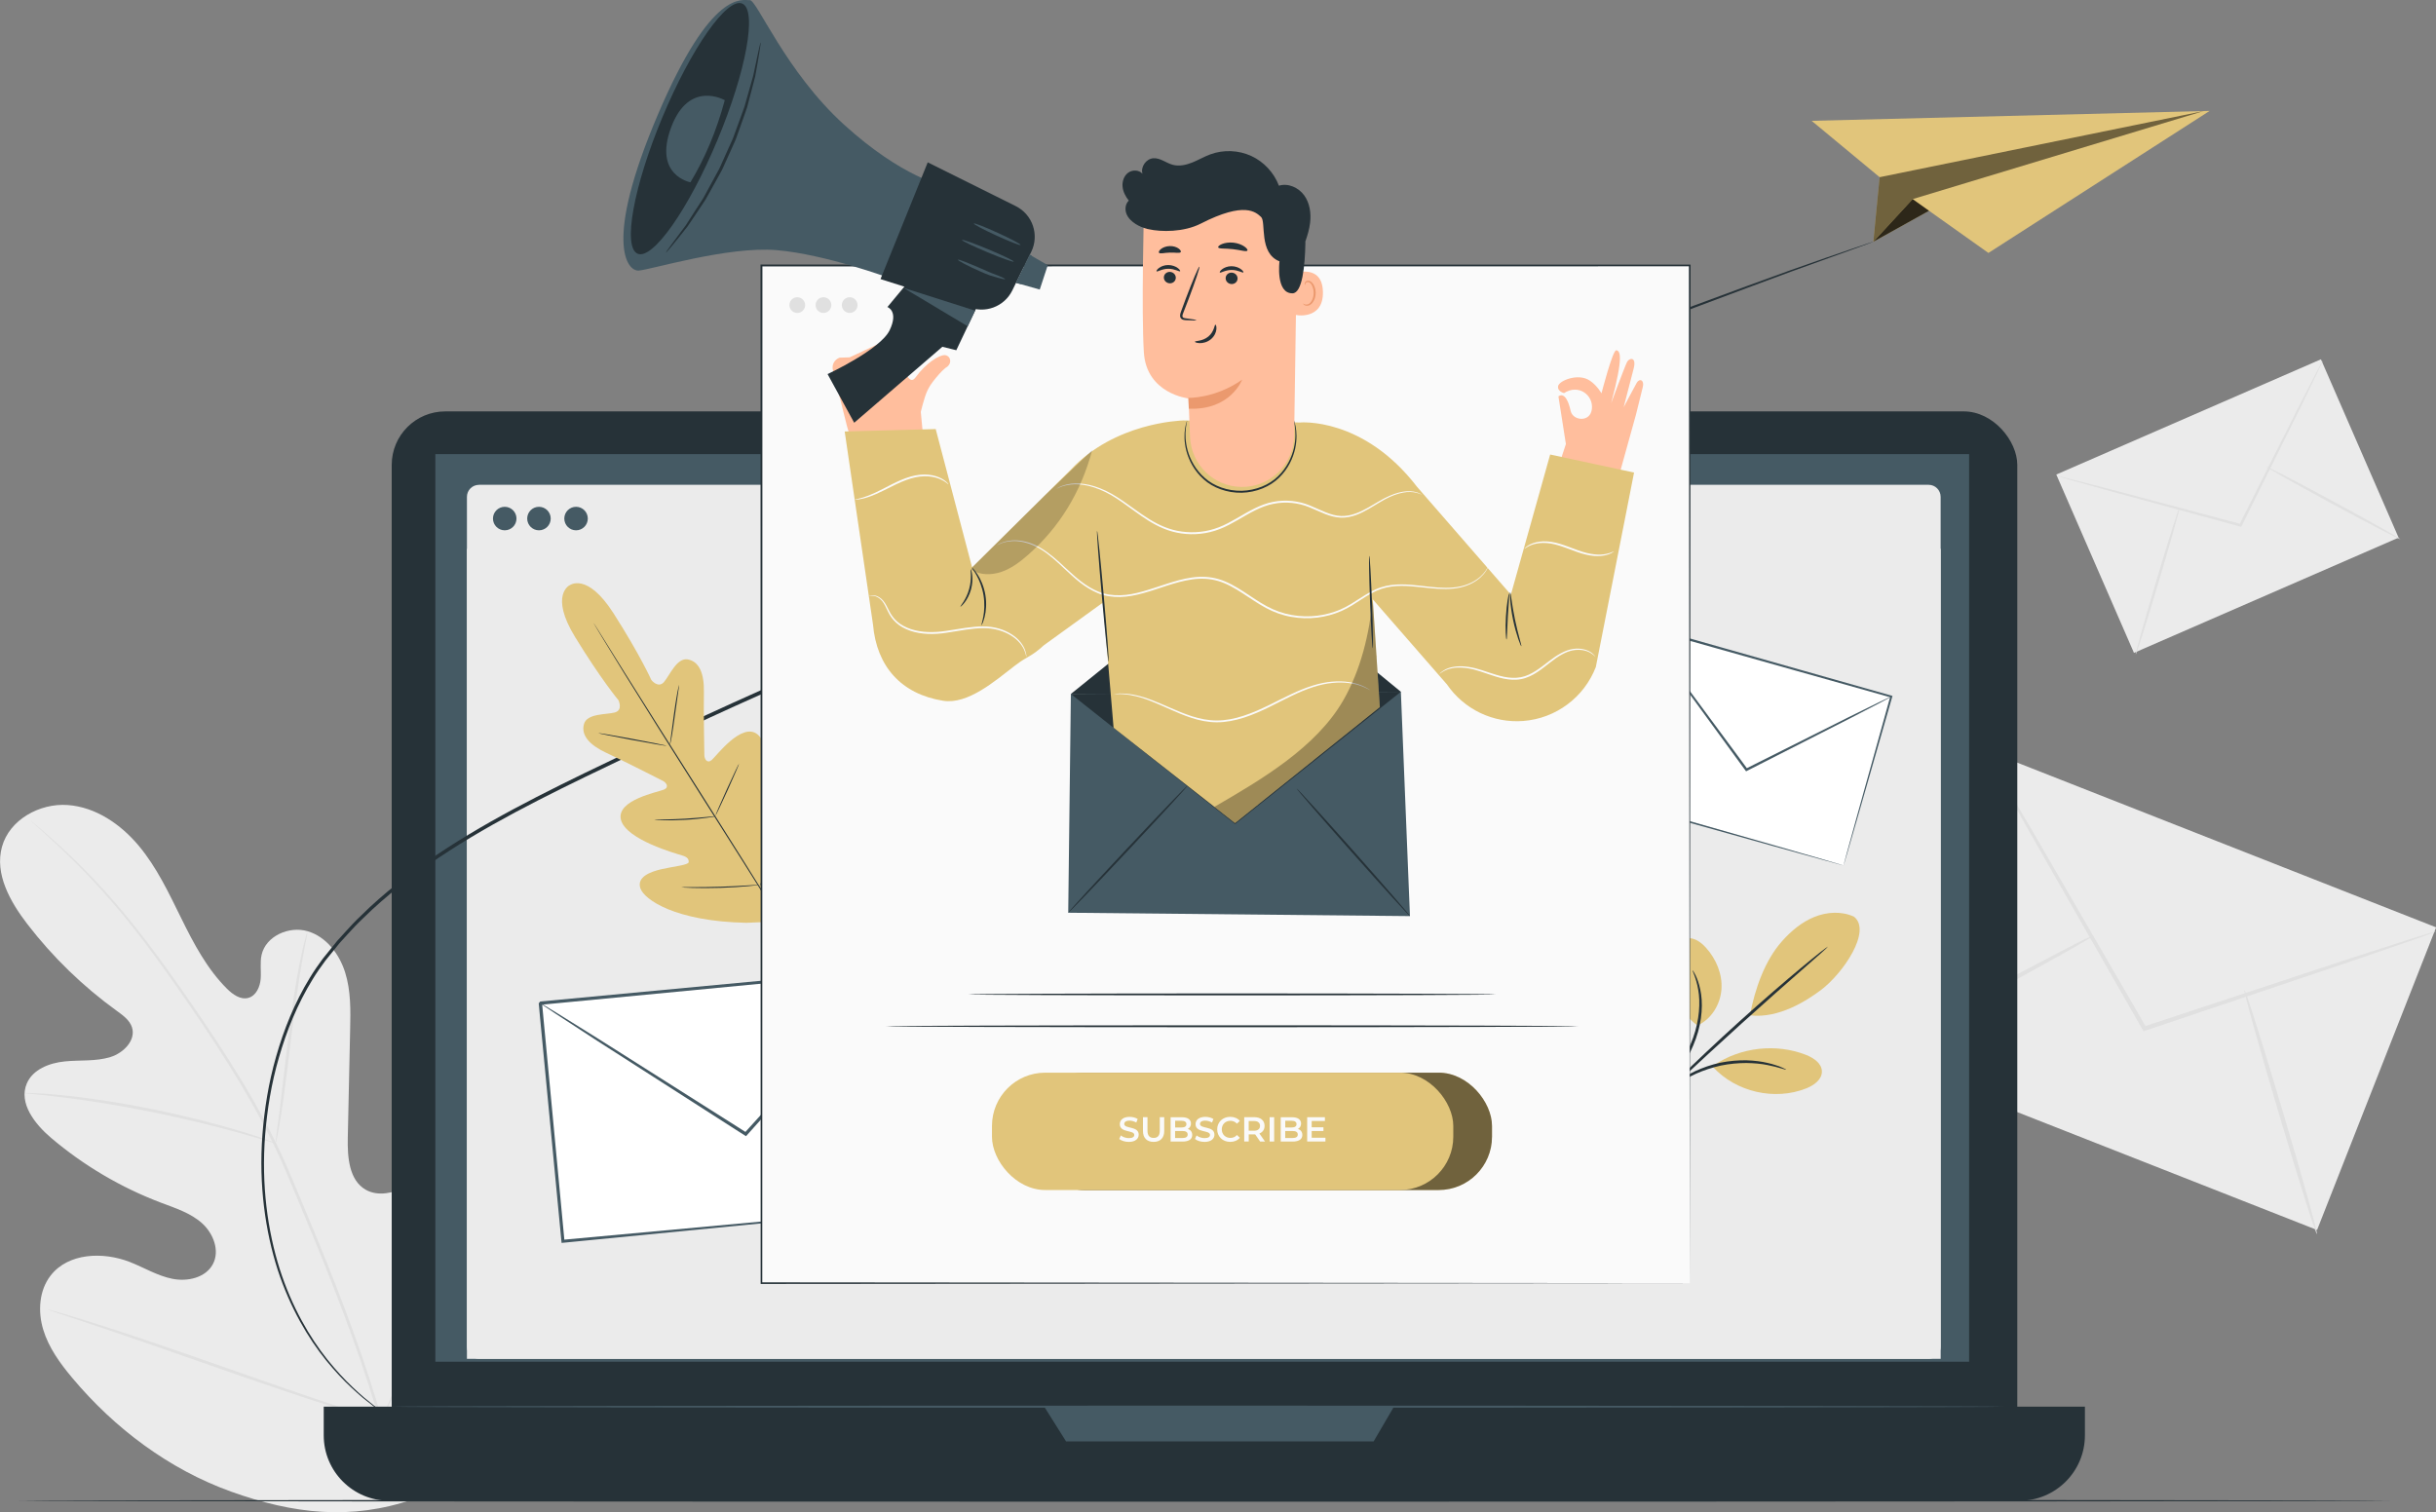 <?xml version="1.0" encoding="UTF-8"?><svg xmlns="http://www.w3.org/2000/svg" viewBox="0 0 663.24 411.79"><rect x="0" y="0" width="663.24" height="411.79" fill="#808080" stroke="none"/><defs><style>.i{fill:none;}.j{fill:#ebebeb;}.k{fill:#eb996e;}.l{fill:#fff;}.m{fill:#fafafa;}.n{fill:#ffbe9d;}.o{fill:#e0e0e0;}.p{fill:#e1c57b;}.q{fill:#455a64;}.r{fill:#263238;}.s{opacity:.2;}.t{opacity:.3;}.u{opacity:.5;}.v{opacity:.8;}</style></defs><g id="a"><g><path class="j" d="M112.55,408.22c27.85-18.59,34.65-53.76,34.05-85.47-.1-5.3,.57-10.87-1.9-15.54-2.48-4.68-8.38-7.94-13.21-5.78-4.01,1.79-5.82,6.33-8.1,10.08-3.04,4.98-7.52,9.08-12.76,11.67-3.44,1.7-7.68,2.7-11.02,.82-4.59-2.59-5.03-8.9-4.92-14.16,.21-9.81,.43-19.61,.64-29.42,.12-5.26,.22-10.63-1.37-15.65-1.58-5.02-5.17-9.71-10.22-11.19-5.05-1.48-11.37,1.32-12.52,6.45-.48,2.14-.07,4.37-.25,6.55-.18,2.18-1.25,4.58-3.36,5.16-2.14,.58-4.25-.94-5.82-2.5-5.42-5.4-9.05-12.3-12.43-19.16-3.39-6.86-6.66-13.88-11.57-19.75-4.9-5.87-11.74-10.57-19.37-11.11-7.63-.54-15.84,3.99-17.88,11.36-2.05,7.39,2.22,14.98,6.9,21.06,6.94,9.02,15.19,17.02,24.42,23.68,1.66,1.2,3.46,2.5,4.08,4.46,1.1,3.52-2.32,6.96-5.85,8.06-4,1.25-8.3,.77-12.47,1.2-4.17,.42-8.7,2.16-10.33,6.02-2.27,5.35,2.2,11.05,6.63,14.81,8.87,7.53,19.03,13.52,29.91,17.64,3.9,1.48,8.01,2.78,11.13,5.55,3.12,2.77,4.96,7.53,2.99,11.2-1.97,3.68-6.89,4.8-10.99,3.98-4.1-.81-7.74-3.07-11.63-4.59-7.29-2.84-16.76-2.48-21.55,3.7-3.15,4.06-3.51,9.78-2.02,14.7,1.48,4.92,4.58,9.19,7.88,13.13,11.53,13.78,26.4,24.95,43.31,31.02,16.91,6.07,32.63,7.88,49.62,2.04"/><path class="o" d="M104.48,388.25c-4.48-16.06-10.87-33.27-18.18-51.04-1.84-4.44-3.67-8.82-5.46-13.14-1.8-4.31-3.59-8.58-5.6-12.65-3.98-8.16-8.44-15.71-12.9-22.74-4.46-7.04-8.95-13.56-13.19-19.63-4.26-6.06-8.33-11.64-12.26-16.56-7.84-9.88-15.1-17.1-20.29-21.86-2.59-2.39-4.66-4.18-6.08-5.37-.69-.58-1.23-1.02-1.62-1.35-.37-.3-.57-.44-.57-.44,0,0,.17,.18,.52,.5,.38,.34,.9,.81,1.57,1.41,1.38,1.24,3.42,3.06,5.97,5.48,5.12,4.82,12.29,12.08,20.06,21.98,3.9,4.94,7.94,10.52,12.17,16.59,4.22,6.08,8.68,12.61,13.11,19.64,4.43,7.03,8.86,14.56,12.82,22.69,1.99,4.06,3.76,8.3,5.57,12.62,1.79,4.32,3.61,8.7,5.46,13.13,7.3,17.76,13.7,34.93,18.21,50.94"/><path class="o" d="M75.05,311.34c.05,0,.24-.79,.52-2.24,.29-1.45,.65-3.56,1.06-6.18,.82-5.23,1.71-12.49,2.68-20.5,.97-8.01,1.98-15.24,2.91-20.44,.46-2.6,.85-4.7,1.15-6.15,.29-1.45,.42-2.26,.37-2.27-.05-.01-.29,.77-.67,2.2-.39,1.43-.87,3.52-1.4,6.12-1.08,5.19-2.19,12.43-3.15,20.45-.95,7.94-1.8,15.12-2.44,20.52-.33,2.51-.6,4.6-.81,6.21-.19,1.47-.27,2.28-.21,2.29Z"/><path class="o" d="M6.69,297.67s.24,.07,.7,.12c.56,.06,1.22,.12,2.03,.2,1.76,.17,4.3,.41,7.44,.81,6.27,.74,14.9,2.09,24.35,3.99,9.45,1.92,17.92,4.03,24,5.74,3.05,.83,5.49,1.58,7.19,2.08,.77,.23,1.42,.42,1.95,.57,.45,.12,.69,.17,.7,.15,0-.03-.21-.13-.65-.3-.52-.2-1.15-.43-1.91-.71-1.67-.6-4.09-1.42-7.13-2.33-6.06-1.85-14.53-4.05-24-5.98-9.47-1.91-18.14-3.17-24.44-3.77-3.15-.33-5.71-.48-7.48-.56-.81-.02-1.48-.04-2.04-.06-.47,0-.71,0-.71,.04Z"/><path class="o" d="M103.74,386.97s.18-.27,.46-.83c.31-.63,.71-1.44,1.2-2.44,1.03-2.12,2.45-5.22,4.15-9.08,3.41-7.71,7.8-18.5,12.49-30.46,4.69-11.97,8.99-22.78,12.27-30.53,1.62-3.8,2.95-6.91,3.92-9.17,.43-1.02,.78-1.85,1.06-2.5,.23-.57,.35-.88,.32-.89-.02-.01-.18,.27-.47,.83-.31,.63-.71,1.44-1.2,2.44-1.03,2.12-2.45,5.22-4.15,9.08-3.41,7.71-7.8,18.5-12.49,30.47-4.69,11.97-8.99,22.77-12.26,30.53-1.62,3.8-2.95,6.91-3.92,9.17-.43,1.02-.78,1.85-1.06,2.5-.23,.57-.35,.88-.32,.89Z"/><path class="o" d="M13.09,356.63s.3,.15,.9,.36c.68,.23,1.56,.53,2.64,.9,2.39,.8,5.69,1.9,9.72,3.24,8.2,2.74,19.48,6.67,31.93,11.04,12.46,4.37,23.77,8.22,32.03,10.83,4.13,1.31,7.47,2.33,9.8,3,1.1,.31,1.99,.56,2.68,.76,.62,.16,.94,.24,.95,.21,0-.03-.3-.15-.9-.36-.68-.23-1.55-.53-2.64-.9-2.39-.8-5.68-1.89-9.72-3.24-8.2-2.74-19.48-6.67-31.94-11.05-12.45-4.37-23.77-8.22-32.02-10.83-4.13-1.31-7.47-2.33-9.8-3-1.1-.31-1.99-.56-2.68-.76-.62-.16-.94-.24-.95-.21Z"/></g><g><rect class="j" x="541.62" y="203.97" width="88.56" height="131.38" transform="translate(120.54 716.24) rotate(-68.53)"/><path class="o" d="M663.24,253.64s-.53,.26-1.57,.65c-1.15,.41-2.68,.96-4.58,1.64-4.12,1.42-9.86,3.41-16.92,5.84-14.44,4.87-34.2,11.52-56.1,18.9l-.46,.16-.24-.42c-.19-.32-.39-.67-.59-1.02-11.6-20.29-22.1-38.65-29.78-52.08-3.71-6.61-6.74-11.99-8.91-15.85-.98-1.8-1.77-3.25-2.37-4.34-.53-1-.79-1.53-.76-1.55s.37,.47,.96,1.43c.65,1.06,1.5,2.47,2.56,4.23,2.25,3.81,5.39,9.13,9.24,15.66,7.76,13.38,18.36,31.68,30.08,51.91,.2,.35,.4,.7,.59,1.02l-.71-.27c21.94-7.24,41.74-13.79,56.21-18.56,7.11-2.29,12.89-4.15,17.04-5.49,1.93-.6,3.48-1.07,4.65-1.43,1.07-.32,1.63-.46,1.65-.42Z"/><path class="o" d="M508.56,287.98c-.16-.29,13.48-7.97,30.45-17.16,16.98-9.19,30.87-16.4,31.03-16.11,.16,.29-13.48,7.97-30.46,17.16-16.97,9.18-30.87,16.4-31.02,16.11Z"/><path class="o" d="M611.09,269.66c.32-.09,4.99,14.69,10.44,33.02,5.45,18.34,9.62,33.27,9.3,33.37-.32,.09-4.99-14.69-10.44-33.03-5.45-18.33-9.61-33.27-9.3-33.36Z"/></g><g><rect class="j" x="567.16" y="111.28" width="78.59" height="52.97" transform="translate(-4.57 253.62) rotate(-23.53)"/><path class="o" d="M632.39,98.28s-.11,.33-.39,.94c-.31,.66-.73,1.54-1.24,2.63-1.14,2.34-2.73,5.61-4.68,9.63-4.05,8.17-9.59,19.34-15.73,31.72l-.13,.26-.28-.08c-.22-.06-.45-.12-.68-.18-13.49-3.67-25.7-7-34.63-9.43-4.37-1.22-7.92-2.22-10.47-2.94-1.18-.35-2.12-.62-2.84-.83-.65-.2-.98-.31-.98-.34,0-.02,.36,.05,1.01,.2,.72,.18,1.68,.41,2.87,.7,2.56,.66,6.14,1.58,10.53,2.72,8.94,2.38,21.17,5.63,34.68,9.23,.23,.06,.47,.13,.68,.18l-.41,.18c6.21-12.34,11.82-23.49,15.92-31.63,2.04-3.97,3.7-7.21,4.89-9.53,.56-1.07,1.02-1.92,1.36-2.57,.32-.58,.49-.89,.52-.87Z"/><path class="o" d="M581.48,178.23c-.19-.06,2.33-9.07,5.63-20.14,3.3-11.07,6.12-19.99,6.31-19.94,.19,.06-2.33,9.07-5.63,20.14-3.3,11.06-6.12,19.99-6.31,19.93Z"/><path class="o" d="M617.11,127.11c.09-.17,8.33,4.1,18.38,9.55,10.06,5.45,18.14,10.01,18.05,10.18-.09,.17-8.32-4.1-18.39-9.55-10.06-5.45-18.14-10.01-18.05-10.18Z"/></g></g><g id="b"><path class="r" d="M650.78,408.67c0,.14-144.57,.26-322.87,.26s-322.9-.12-322.9-.26,144.54-.26,322.9-.26,322.87,.12,322.87,.26Z"/></g><g id="c"><g><g><rect class="r" x="106.65" y="112.03" width="442.59" height="292.68" rx="14.57" ry="14.57"/><path class="r" d="M88.14,383.06h479.51v7.81c0,9.82-7.97,17.8-17.8,17.8H105.94c-9.82,0-17.8-7.97-17.8-17.8v-7.81h0Z"/><rect class="q" x="118.53" y="123.66" width="417.59" height="247.16"/><polygon class="q" points="284.31 383.06 290.26 392.52 373.99 392.52 379.52 383.06 284.31 383.06"/></g><g><path class="j" d="M130.4,132.02h394.7c1.81,0,3.27,1.47,3.27,3.27v231.46c0,1.81-1.47,3.27-3.27,3.27H130.4c-1.81,0-3.27-1.47-3.27-3.27V135.3c0-1.81,1.47-3.27,3.27-3.27Z"/><rect class="j" x="127.13" y="149.46" width="401.25" height="220.57"/><path class="q" d="M160.04,141.21c0,1.77-1.43,3.2-3.2,3.2s-3.2-1.43-3.2-3.2,1.43-3.2,3.2-3.2,3.2,1.43,3.2,3.2Z"/><path class="q" d="M140.62,141.21c0,1.77-1.43,3.2-3.2,3.2s-3.2-1.43-3.2-3.2,1.44-3.2,3.2-3.2,3.2,1.43,3.2,3.2Z"/><path class="q" d="M149.94,141.21c0,1.77-1.43,3.2-3.2,3.2s-3.2-1.43-3.2-3.2,1.43-3.2,3.2-3.2,3.2,1.43,3.2,3.2Z"/></g><path class="q" d="M545.43,383.06c0,.16-98.23,.29-219.38,.29s-219.4-.13-219.4-.29,98.21-.29,219.4-.29,219.38,.13,219.38,.29Z"/></g></g><g id="d"><g><path class="r" d="M106.56,386.28s-.12-.06-.34-.2c-.23-.15-.55-.37-.98-.65-.43-.29-.97-.66-1.6-1.09-.63-.44-1.39-.92-2.17-1.57-.8-.63-1.69-1.33-2.67-2.11-.97-.79-1.95-1.74-3.06-2.73-2.18-2.01-4.53-4.51-6.97-7.5-4.83-5.99-9.76-14.22-13.17-24.66-3.34-10.42-5.19-23-4.15-36.77,.53-6.87,1.64-14.05,3.73-21.29,2.06-7.24,4.98-14.6,9.24-21.54,1.05-1.74,2.23-3.42,3.46-5.09,1.3-1.61,2.6-3.23,3.92-4.86,1.39-1.57,2.84-3.1,4.28-4.68,1.47-1.54,3.06-2.98,4.6-4.5,6.34-5.87,13.48-11.23,21.13-16.17,15.32-9.91,32.63-18.11,50.45-26.65,17.77-8.7,36.49-17.05,55.69-25.49,76.89-33.68,147.27-62.36,198.53-82.28,25.62-10,46.52-17.63,60.99-22.86,7.24-2.58,12.9-4.5,16.72-5.82,1.91-.65,3.37-1.15,4.36-1.48,.49-.16,.86-.28,1.12-.37,.25-.08,.38-.11,.38-.11s-.12,.06-.36,.16c-.25,.1-.62,.23-1.1,.42-.98,.36-2.43,.89-4.33,1.58-3.81,1.38-9.43,3.4-16.65,6.01-14.42,5.34-35.28,13.07-60.86,23.16-51.18,20.09-121.5,48.88-198.38,82.55-19.2,8.44-37.9,16.77-55.67,25.46-17.83,8.53-35.12,16.69-50.37,26.53-7.62,4.91-14.72,10.22-21.03,16.04-1.53,1.5-3.12,2.93-4.58,4.45-1.43,1.56-2.87,3.08-4.25,4.63-1.31,1.62-2.61,3.22-3.89,4.81-1.21,1.64-2.38,3.29-3.42,5.01-4.22,6.84-7.13,14.13-9.2,21.3-2.1,7.18-3.22,14.31-3.77,21.13-1.08,13.67,.7,26.17,3.97,36.54,3.33,10.38,8.18,18.59,12.93,24.58,2.4,2.99,4.72,5.5,6.86,7.52,1.09,.99,2.06,1.96,3.02,2.75,.97,.79,1.84,1.5,2.63,2.14,.77,.66,1.51,1.16,2.13,1.6,.62,.45,1.15,.82,1.57,1.13,.41,.3,.73,.53,.95,.69,.21,.16,.31,.24,.31,.25Z"/><g><g><polygon class="p" points="493.25 32.9 511.76 48.25 510.05 65.84 525.22 57.4 541.38 68.88 601.61 30.2 493.25 32.9"/><g class="u"><polygon points="511.76 48.25 599.98 30.24 520.75 54.22 510.05 65.84 510.05 65.84 511.76 48.25"/></g></g><g class="v"><polygon points="520.75 54.22 525.22 57.4 510.05 65.84 520.75 54.22"/></g></g></g></g><g id="e"><g><g><rect class="l" x="149.98" y="268.47" width="96.63" height="65.13" transform="translate(-27.54 20.07) rotate(-5.42)"/><path class="q" d="M249.48,328.9s-.07-.42-.15-1.2c-.09-.82-.21-1.96-.37-3.44-.31-3.04-.76-7.44-1.33-13.06-1.12-11.28-2.71-27.44-4.66-47.11l.39,.32c-26.56,2.54-59.97,5.75-96.18,9.21-.1,.1,.76-.92,.4-.48v.02s0,.03,0,.03v.07s.02,.14,.02,.14l.03,.27,.05,.54,.1,1.08,.2,2.16c.14,1.44,.27,2.87,.41,4.29,.27,2.85,.54,5.68,.8,8.49,.53,5.62,1.05,11.15,1.57,16.58,1.02,10.85,2,21.29,2.93,31.17l-.45-.37c28.28-2.6,52.28-4.81,69.25-6.37,8.47-.76,15.19-1.36,19.83-1.77,2.28-.19,4.05-.35,5.29-.45,.58-.04,1.03-.08,1.38-.11,.31-.02,.47-.03,.48-.02,0,0-.14,.03-.43,.07-.33,.04-.77,.09-1.33,.15-1.22,.13-2.96,.31-5.2,.54-4.62,.46-11.3,1.14-19.72,1.98-17.03,1.67-41.11,4.02-69.48,6.79l-.41,.04-.04-.41c-.95-9.88-1.95-20.31-2.98-31.16-.52-5.43-1.04-10.96-1.58-16.58-.27-2.81-.54-5.64-.81-8.49-.14-1.43-.27-2.86-.41-4.29l-.2-2.16-.1-1.08-.05-.54-.03-.27v-.14s-.02-.07-.02-.07v-.03s0-.02,0-.02c-.36,.43,.49-.61,.41-.5,36.22-3.4,69.64-6.54,96.2-9.04l.36-.03,.03,.36c1.8,19.78,3.27,36.03,4.3,47.37,.49,5.59,.88,9.97,1.14,13,.12,1.45,.21,2.58,.28,3.38,.06,.76,.07,1.13,.07,1.13Z"/></g><path class="q" d="M243.32,264.06s-.23,.35-.74,.96c-.57,.67-1.33,1.55-2.27,2.64-2.06,2.34-4.94,5.61-8.48,9.63-7.3,8.16-17.31,19.35-28.46,31.83l-.25,.28-.32-.2c-.81-.52-1.68-1.07-2.56-1.63-14.67-9.41-27.95-17.93-37.66-24.15-4.73-3.09-8.59-5.6-11.36-7.41-1.27-.85-2.29-1.53-3.06-2.05-.69-.48-1.05-.74-1.04-.77,.02-.03,.41,.19,1.13,.61,.8,.48,1.84,1.12,3.15,1.91,2.8,1.74,6.71,4.18,11.51,7.17,9.74,6.17,23.07,14.61,37.8,23.93,.88,.56,1.75,1.12,2.56,1.63l-.57,.08c11.23-12.4,21.31-23.53,28.67-31.64,3.63-3.94,6.58-7.15,8.69-9.45,.99-1.05,1.78-1.89,2.39-2.53,.55-.57,.85-.86,.88-.84Z"/></g><g><g><rect class="l" x="450.41" y="167.58" width="47.79" height="70.91" transform="translate(149.93 604.24) rotate(-74.22)"/><path class="q" d="M501.93,235.67s.07-.3,.21-.86c.16-.58,.38-1.4,.66-2.45,.59-2.16,1.46-5.29,2.56-9.29,2.23-8.01,5.42-19.49,9.31-33.46l.18,.32c-18.84-5.31-42.55-11.98-68.24-19.22-.09,.05,.76-.43,.4-.22h0s0,.04,0,.04v.05s-.04,.1-.04,.1l-.05,.19-.11,.38-.22,.77-.43,1.53c-.29,1.02-.57,2.03-.86,3.04-.57,2.02-1.14,4.03-1.7,6.02-1.13,3.99-2.24,7.91-3.33,11.76-2.18,7.7-4.28,15.09-6.27,22.1l-.21-.37c20.04,5.73,37.04,10.59,49.06,14.02,6,1.73,10.75,3.1,14.04,4.05,1.61,.47,2.86,.84,3.74,1.1,.41,.12,.73,.22,.97,.29,.22,.07,.33,.11,.34,.11,0,0-.1-.02-.31-.07-.24-.06-.55-.14-.95-.25-.87-.24-2.11-.57-3.7-1.01-3.28-.91-8.03-2.22-14.02-3.88-12.09-3.38-29.19-8.16-49.33-13.79l-.29-.08,.08-.29c1.97-7.01,4.06-14.41,6.23-22.11,1.09-3.85,2.19-7.77,3.32-11.76,.56-1.99,1.13-4,1.7-6.02,.29-1.01,.57-2.03,.86-3.04l.43-1.53,.22-.77,.11-.38,.05-.19,.03-.1v-.05s.02-.02,.02-.02h0c-.36,.19,.5-.3,.41-.24,25.68,7.28,49.38,14.01,68.21,19.35l.25,.07-.07,.25c-4.02,14.01-7.32,25.51-9.63,33.55-1.15,3.95-2.05,7.05-2.67,9.19-.3,1.03-.54,1.82-.71,2.39-.16,.53-.25,.79-.25,.79Z"/></g><path class="q" d="M514.93,189.68s-.25,.18-.76,.46c-.57,.31-1.32,.71-2.25,1.21-2.03,1.06-4.87,2.53-8.36,4.34-7.16,3.65-16.98,8.65-27.91,14.22l-.25,.13-.17-.23c-.42-.57-.87-1.18-1.32-1.8-7.54-10.33-14.36-19.68-19.35-26.52-2.42-3.37-4.39-6.11-5.8-8.08-.64-.92-1.16-1.66-1.55-2.22-.35-.51-.52-.79-.5-.8,.02-.01,.23,.24,.61,.72,.42,.54,.96,1.25,1.65,2.14,1.45,1.94,3.48,4.64,5.97,7.96,5.03,6.81,11.91,16.12,19.51,26.4,.45,.62,.9,1.23,1.32,1.8l-.41-.1c10.98-5.5,20.82-10.44,28.01-14.04,3.53-1.73,6.4-3.15,8.45-4.16,.96-.46,1.72-.82,2.31-1.1,.53-.24,.81-.36,.82-.34Z"/></g></g><g id="f"><g><path class="p" d="M155.06,159.42s4.7-3.81,12,7.62c7.29,11.43,10.28,18.14,10.28,18.14,0,0,1.86,2.36,3.43,.55,1.57-1.81,3.49-6.71,6.51-6.16,3.13,.58,4.47,3.88,4.37,8.94-.1,5.06,.1,16.15,.12,17.15,.02,.98,.72,2.37,1.99,1.31,1.27-1.06,8.24-10.52,12.53-6.95,4.29,3.58,1.7,17.63,1.45,19.17-.25,1.54,.1,2.15,.85,2.46,.75,.3,2.79-3.1,4.89-5.71,2.09-2.61,4.98-5.27,7.28-3,2.3,2.27,3.96,12.46-4.19,30.07l-4.31,7.91-9.04,.37c-19.4-.38-27.84-6.33-28.87-9.4-1.03-3.06,2.62-4.49,5.88-5.23,3.26-.74,7.22-1.09,7.27-1.89,.06-.81-.34-1.4-1.84-1.84-1.5-.45-15.26-4.27-16.6-9.7-1.34-5.42,10.22-7.55,11.73-8.22s.57-1.91-.3-2.36c-.89-.46-10.78-5.49-15.37-7.62-4.59-2.13-6.98-4.78-6.13-7.85,.82-2.96,6.07-2.54,8.39-3.16,2.32-.62,1.01-3.33,1.01-3.33,0,0-4.72-5.63-11.8-17.19-7.08-11.56-1.45-14.16-1.45-14.16"/><path class="r" d="M161.61,169.64s.04,.09,.14,.25c.1,.17,.24,.41,.42,.72,.38,.64,.94,1.56,1.65,2.75,1.44,2.38,3.54,5.82,6.16,10.05,5.23,8.47,12.56,20.11,20.7,32.94,8.14,12.83,15.5,24.46,20.77,32.9,2.63,4.21,4.76,7.63,6.24,10,.73,1.17,1.3,2.08,1.7,2.72,.19,.3,.34,.53,.45,.7,.1,.16,.16,.23,.16,.23,0,0-.04-.09-.14-.25-.1-.17-.24-.41-.42-.72-.38-.64-.94-1.56-1.65-2.75-1.44-2.38-3.54-5.82-6.16-10.05-5.23-8.47-12.56-20.11-20.7-32.95-8.14-12.83-15.49-24.45-20.77-32.89-2.63-4.21-4.76-7.63-6.24-10-.73-1.17-1.3-2.08-1.7-2.72-.19-.3-.34-.53-.45-.7-.1-.16-.16-.23-.16-.23Z"/><path class="r" d="M184.88,186.53s-.08,.22-.17,.63c-.09,.41-.21,1-.35,1.74-.27,1.47-.59,3.52-.9,5.78-.29,2.23-.56,4.24-.77,5.79-.09,.69-.17,1.27-.24,1.75-.06,.41-.08,.64-.06,.65,.02,0,.08-.22,.18-.63,.09-.41,.21-1,.34-1.74,.26-1.48,.55-3.52,.86-5.78,.31-2.22,.59-4.23,.81-5.78,.1-.69,.18-1.27,.25-1.75,.06-.41,.08-.65,.06-.65Z"/><path class="r" d="M181.59,203.11c.02-.08-4.17-.93-9.34-1.89-5.18-.96-9.38-1.67-9.4-1.59-.02,.08,4.17,.93,9.34,1.89,5.17,.96,9.38,1.67,9.4,1.59Z"/><path class="r" d="M194.97,222.25s-.24,0-.67,.03c-.49,.05-1.09,.11-1.8,.18-1.52,.15-3.62,.34-5.94,.48-2.32,.14-4.43,.19-5.96,.22-.71,.01-1.32,.03-1.81,.04-.43,.01-.66,.03-.66,.05,0,.02,.24,.04,.66,.07,.43,.02,1.05,.05,1.81,.06,1.53,.03,3.64,0,5.97-.13,2.33-.13,4.43-.37,5.95-.57,.76-.1,1.37-.2,1.79-.27,.42-.07,.65-.13,.65-.15Z"/><path class="r" d="M201.25,207.91s-.13,.18-.31,.53c-.18,.35-.43,.87-.73,1.5-.61,1.27-1.43,3.04-2.32,5-.89,1.96-1.68,3.74-2.24,5.04-.28,.65-.5,1.18-.65,1.54-.15,.37-.22,.57-.2,.58,.02,0,.13-.18,.31-.53,.18-.35,.43-.86,.73-1.5,.61-1.27,1.43-3.04,2.32-5,.89-1.96,1.68-3.74,2.23-5.04,.28-.65,.5-1.18,.65-1.54,.15-.37,.22-.57,.2-.58Z"/><path class="r" d="M215.21,223.31s-.16,.24-.38,.69c-.25,.51-.57,1.15-.95,1.92-.79,1.63-1.86,3.89-3.02,6.39-1.16,2.5-2.2,4.78-2.94,6.43-.34,.79-.63,1.44-.86,1.96-.2,.47-.3,.73-.28,.74,.02,0,.16-.24,.38-.69,.25-.51,.57-1.15,.95-1.92,.79-1.63,1.86-3.89,3.02-6.39,1.16-2.5,2.2-4.78,2.94-6.43,.34-.79,.63-1.44,.86-1.96,.2-.47,.3-.73,.28-.74Z"/><path class="r" d="M206.87,240.94s-.3-.01-.84,.02c-.6,.04-1.37,.08-2.29,.14-1.93,.12-4.6,.28-7.55,.37-2.95,.1-5.63,.11-7.56,.11-.92,0-1.69,0-2.29,0-.54,0-.84,.02-.84,.04,0,.02,.3,.05,.84,.08,.54,.03,1.32,.07,2.29,.09,1.94,.06,4.62,.07,7.58-.02,2.96-.09,5.63-.28,7.56-.46,.97-.09,1.75-.17,2.28-.24,.54-.07,.83-.11,.83-.13Z"/></g><g><path class="p" d="M504.77,249.62c-3.36-1.55-7.36-1.31-10.79,.08-3.43,1.39-6.34,3.84-8.8,6.61-4.76,5.35-7.41,13.15-8.74,20.18,7.89,.97,15.6-4.09,19.35-6.9,5.93-4.44,13.94-16.08,8.98-19.97"/><path class="p" d="M462.17,279.25c3.77-1.7,6.23-5.72,6.52-9.85,.29-4.12-1.43-8.25-4.2-11.31-1.28-1.42-2.98-2.71-4.89-2.61-1.78,.09-3.33,1.43-4.08,3.06-.75,1.62-.81,3.48-.63,5.26,.6,6.1,2.3,11.89,7.28,15.45"/><path class="r" d="M451.81,299.15s.4-.37,.99-1.13c.6-.76,1.44-1.87,2.44-3.28,1.97-2.82,4.67-6.84,6.48-11.86,1.81-5.03,1.97-10.03,1.2-13.44-.36-1.71-.87-3.04-1.3-3.91-.43-.87-.74-1.31-.78-1.29-.15,.07,.97,1.94,1.53,5.3,.6,3.34,.36,8.16-1.4,13.06-1.77,4.9-4.35,8.92-6.2,11.81-1.88,2.88-3.06,4.66-2.96,4.73Z"/><path class="r" d="M497.65,257.79s-.74,.48-2,1.47c-1.25,.99-3.04,2.44-5.24,4.27-4.38,3.65-10.36,8.79-16.82,14.62-6.46,5.84-12.17,11.27-16.24,15.26-2.04,2-3.67,3.63-4.77,4.78-1.11,1.15-1.7,1.8-1.66,1.84,.04,.04,.71-.54,1.88-1.61,1.27-1.18,2.94-2.73,4.95-4.59,4.17-3.89,9.94-9.24,16.39-15.08,6.45-5.83,12.36-11.03,16.65-14.78,2.06-1.81,3.77-3.31,5.07-4.46,1.19-1.06,1.83-1.67,1.8-1.71Z"/><path class="p" d="M466.71,290.04c7.22-4.88,16.86-5.96,24.98-2.79,2.07,.81,4.31,2.29,4.35,4.51,.04,2.22-2.17,3.78-4.23,4.61-8.59,3.44-19.18,1.01-25.42-5.82"/><path class="r" d="M486.33,291.28c.02-.05-.44-.28-1.29-.64-.42-.19-.95-.4-1.59-.58-.63-.19-1.34-.45-2.16-.6-1.62-.4-3.59-.65-5.79-.73-2.2-.03-4.63,.15-7.13,.66-2.49,.54-4.78,1.36-6.79,2.28-1.98,.96-3.69,1.99-5.01,3.01-.69,.47-1.23,.99-1.74,1.42-.51,.42-.9,.83-1.22,1.17-.63,.68-.96,1.07-.92,1.11,.11,.11,1.52-1.38,4.2-3.24,1.33-.94,3.03-1.9,4.98-2.8,1.97-.86,4.22-1.64,6.64-2.17,2.43-.5,4.8-.69,6.95-.7,2.15,.03,4.09,.22,5.69,.54,3.21,.61,5.1,1.41,5.15,1.26Z"/></g></g><g id="g"><g><g><g><rect class="m" x="207.33" y="72.3" width="252.74" height="277.13"/><path class="r" d="M460.06,349.42c0-1.97-.09-111.52-.23-277.13l.23,.23c-74.11,0-160.67,.02-252.71,.03h-.03l.26-.26c-.01,101.97-.03,197.21-.04,277.13l-.22-.22c151.98,.13,250.86,.22,252.74,.22-1.87,0-100.75,.09-252.74,.22h-.22s0-.22,0-.22c-.01-79.92-.02-175.15-.04-277.13v-.26h.29c92.04,.01,178.6,.02,252.71,.03h.23v.23c-.14,165.61-.23,275.16-.23,277.13Z"/></g><g><rect class="p" x="280.62" y="292.1" width="125.6" height="31.96" rx="14.51" ry="14.51"/><g class="u"><rect x="280.62" y="292.1" width="125.6" height="31.96" rx="14.51" ry="14.51"/></g><rect class="p" x="270.08" y="292.1" width="125.6" height="31.96" rx="14.51" ry="14.51"/><g><g><path class="m" d="M304.74,310.15l.43-.95c.53,.43,1.37,.73,2.19,.73,1.03,0,1.47-.37,1.47-.86,0-1.43-3.94-.49-3.94-2.95,0-1.07,.85-1.98,2.67-1.98,.79,0,1.63,.21,2.2,.59l-.39,.96c-.6-.35-1.25-.52-1.83-.52-1.02,0-1.44,.4-1.44,.9,0,1.41,3.93,.49,3.93,2.92,0,1.06-.86,1.97-2.68,1.97-1.03,0-2.06-.32-2.61-.8Z"/><path class="i" d="M307.35,310.97c-1.03,0-2.06-.31-2.63-.8h-.01s0-.03,0-.03l.44-.99,.03,.02c.55,.44,1.4,.72,2.17,.72,.92,0,1.44-.3,1.44-.84,0-.6-.72-.77-1.55-.97-1.12-.27-2.38-.57-2.38-1.98,0-.97,.71-2,2.69-2,.82,0,1.65,.22,2.22,.59h.02s0,.03,0,.03l-.4,.98h-.02c-.57-.35-1.21-.53-1.81-.53-.9,0-1.41,.32-1.41,.87,0,.59,.72,.76,1.55,.96,1.11,.26,2.38,.57,2.38,1.97,0,.55-.24,1.05-.67,1.4-.48,.39-1.18,.59-2.04,.59Zm-2.58-.83c.55,.46,1.58,.78,2.58,.78,1.61,0,2.65-.76,2.65-1.94,0-1.36-1.24-1.66-2.34-1.92-.85-.2-1.59-.38-1.59-1.01,0-.59,.53-.92,1.46-.92,.6,0,1.25,.18,1.81,.51l.37-.91c-.56-.36-1.37-.57-2.17-.57-1.95,0-2.64,1.01-2.64,1.95,0,1.38,1.25,1.67,2.34,1.93,.85,.2,1.59,.38,1.59,1.02,0,.56-.54,.89-1.49,.89-.77,0-1.62-.28-2.18-.71l-.41,.91Z"/></g><g><path class="m" d="M311.19,307.97v-3.74h1.23v3.69c0,1.36,.61,1.95,1.68,1.95s1.67-.59,1.67-1.95v-3.69h1.21v3.74c0,1.93-1.09,2.98-2.89,2.98s-2.9-1.05-2.9-2.98Z"/><path class="i" d="M314.1,310.97c-1.86,0-2.93-1.1-2.93-3.01v-3.76h1.28v3.71c0,1.29,.54,1.92,1.66,1.92s1.65-.63,1.65-1.92v-3.71h1.26v3.76c0,1.91-1.06,3.01-2.92,3.01Zm-2.88-6.72v3.71c0,1.88,1.05,2.96,2.88,2.96s2.87-1.08,2.87-2.96v-3.71h-1.16v3.66c0,1.31-.57,1.97-1.7,1.97s-1.71-.66-1.71-1.97v-3.66h-1.18Z"/></g><g><path class="m" d="M324.6,309.06c0,1.14-.89,1.8-2.59,1.8h-3.29v-6.62h3.1c1.59,0,2.44,.67,2.44,1.72,0,.68-.34,1.18-.85,1.46,.71,.23,1.19,.79,1.19,1.65Zm-4.65-3.86v1.83h1.74c.85,0,1.33-.3,1.33-.91s-.48-.92-1.33-.92h-1.74Zm3.41,3.74c0-.66-.5-.95-1.43-.95h-1.99v1.91h1.99c.93,0,1.43-.29,1.43-.96Z"/><path class="i" d="M322.01,310.88h-3.32v-6.67h3.13c1.54,0,2.47,.65,2.47,1.75,0,.63-.29,1.15-.81,1.45,.74,.26,1.16,.86,1.16,1.65,0,1.18-.93,1.82-2.62,1.82Zm-3.27-.05h3.27c1.66,0,2.57-.63,2.57-1.77,0-.79-.43-1.38-1.18-1.62l-.06-.02,.05-.03c.54-.29,.84-.8,.84-1.43,0-1.08-.88-1.7-2.42-1.7h-3.08v6.57Zm3.19-.91h-2.01v-1.96h2.01c.98,0,1.45,.32,1.45,.98s-.48,.98-1.45,.98Zm-1.96-.05h1.96c.94,0,1.4-.3,1.4-.93s-.46-.93-1.4-.93h-1.96v1.86Zm1.72-2.82h-1.77v-1.88h1.77c.89,0,1.36,.33,1.36,.94s-.47,.93-1.36,.93Zm-1.72-.05h1.72c.6,0,1.31-.15,1.31-.88s-.71-.89-1.31-.89h-1.72v1.78Z"/></g><g><path class="m" d="M325.36,310.15l.43-.95c.53,.43,1.37,.73,2.19,.73,1.03,0,1.47-.37,1.47-.86,0-1.43-3.94-.49-3.94-2.95,0-1.07,.85-1.98,2.67-1.98,.79,0,1.63,.21,2.2,.59l-.39,.96c-.6-.35-1.25-.52-1.83-.52-1.02,0-1.44,.4-1.44,.9,0,1.41,3.93,.49,3.93,2.92,0,1.06-.86,1.97-2.68,1.97-1.03,0-2.06-.32-2.61-.8Z"/><path class="i" d="M327.98,310.97c-1.03,0-2.06-.31-2.63-.8h-.01s0-.03,0-.03l.44-.99,.03,.02c.55,.44,1.4,.72,2.17,.72,.92,0,1.44-.3,1.44-.84,0-.6-.72-.77-1.55-.97-1.12-.27-2.38-.57-2.38-1.98,0-.97,.71-2,2.69-2,.82,0,1.65,.22,2.22,.59h.02s0,.03,0,.03l-.4,.98h-.03c-.57-.35-1.21-.53-1.81-.53-.9,0-1.41,.32-1.41,.87,0,.59,.72,.76,1.55,.96,1.12,.26,2.38,.57,2.38,1.97,0,1.21-1.06,1.99-2.7,1.99Zm-2.58-.83c.55,.46,1.58,.78,2.58,.78,1.61,0,2.65-.76,2.65-1.94,0-1.36-1.24-1.66-2.34-1.92-.85-.2-1.59-.38-1.59-1.01,0-.59,.53-.92,1.46-.92,.6,0,1.25,.18,1.81,.51l.37-.91c-.56-.36-1.37-.57-2.17-.57-1.95,0-2.64,1.01-2.64,1.95,0,1.38,1.25,1.67,2.34,1.93,.85,.2,1.59,.38,1.59,1.02,0,.56-.54,.89-1.49,.89-.77,0-1.62-.28-2.18-.71l-.41,.91Z"/></g><g><path class="m" d="M331.4,307.54c0-1.98,1.51-3.41,3.55-3.41,1.08,0,2.01,.39,2.62,1.11l-.79,.75c-.48-.52-1.08-.78-1.77-.78-1.37,0-2.36,.96-2.36,2.33s.99,2.33,2.36,2.33c.69,0,1.29-.25,1.77-.79l.79,.76c-.62,.72-1.54,1.11-2.63,1.11-2.03,0-3.54-1.43-3.54-3.41Z"/><path class="i" d="M334.94,310.97c-2.07,0-3.56-1.44-3.56-3.43s1.5-3.43,3.57-3.43c1.09,0,2.02,.4,2.64,1.12l.02,.02-.02,.02-.81,.76-.02-.02c-.47-.51-1.06-.77-1.75-.77-1.36,0-2.34,.97-2.34,2.3s.98,2.3,2.34,2.3c.69,0,1.28-.26,1.75-.78l.02-.02,.83,.79-.02,.02c-.62,.72-1.56,1.12-2.65,1.12Zm0-6.81c-2.04,0-3.52,1.42-3.52,3.38s1.48,3.38,3.51,3.38c1.07,0,1.99-.38,2.6-1.08l-.76-.72c-.48,.51-1.07,.77-1.77,.77-1.38,0-2.39-.99-2.39-2.35s1-2.35,2.39-2.35c.7,0,1.29,.26,1.77,.77l.76-.71c-.61-.7-1.52-1.08-2.59-1.08Z"/></g><g><path class="m" d="M343.09,310.85l-1.35-1.94c-.08,0-.17,0-.25,0h-1.5v1.93h-1.23v-6.62h2.72c1.74,0,2.82,.89,2.82,2.36,0,1-.51,1.74-1.41,2.09l1.52,2.18h-1.32Zm-1.67-5.58h-1.44v2.64h1.44c1.08,0,1.64-.49,1.64-1.32s-.56-1.32-1.64-1.32Z"/><path class="i" d="M344.46,310.88h-1.39s-1.34-1.94-1.34-1.94c-.08,0-.16,0-.24,0h-1.47v1.93h-1.28v-6.67h2.75c1.75,0,2.84,.91,2.84,2.38,0,.99-.5,1.74-1.4,2.1l1.53,2.19Zm-1.36-.05h1.26l-1.51-2.16h.03c.9-.36,1.39-1.1,1.39-2.08,0-1.44-1.07-2.33-2.79-2.33h-2.7v6.57h1.18v-1.93h1.52c.08,0,.17,0,.25,0h.01s0,0,0,0l1.35,1.93Zm-1.68-2.89h-1.46v-2.69h1.46c1.07,0,1.66,.48,1.66,1.34s-.59,1.35-1.66,1.35Zm-1.41-.05h1.41c1.04,0,1.61-.46,1.61-1.3s-.57-1.29-1.61-1.29h-1.41v2.59Z"/></g><g><path class="m" d="M345.68,304.23h1.23v6.62h-1.23v-6.62Z"/><path class="i" d="M346.93,310.88h-1.28v-6.67h1.28v6.67Zm-1.23-.05h1.18v-6.57h-1.18v6.57Z"/></g><g><path class="m" d="M354.58,309.06c0,1.14-.89,1.8-2.59,1.8h-3.29v-6.62h3.1c1.59,0,2.44,.67,2.44,1.72,0,.68-.34,1.18-.85,1.46,.71,.23,1.19,.79,1.19,1.65Zm-4.65-3.86v1.83h1.74c.85,0,1.33-.3,1.33-.91s-.48-.92-1.33-.92h-1.74Zm3.41,3.74c0-.66-.5-.95-1.43-.95h-1.99v1.91h1.99c.93,0,1.43-.29,1.43-.96Z"/><path class="i" d="M351.99,310.88h-3.32v-6.67h3.13c1.54,0,2.47,.65,2.47,1.75,0,.63-.29,1.15-.82,1.45,.74,.26,1.16,.86,1.16,1.65,0,1.18-.93,1.82-2.62,1.82Zm-3.27-.05h3.27c1.66,0,2.57-.63,2.57-1.77,0-.79-.43-1.38-1.17-1.62l-.06-.02,.05-.03c.54-.29,.84-.8,.84-1.43,0-1.08-.88-1.7-2.42-1.7h-3.08v6.57Zm3.19-.91h-2.01v-1.96h2.01c.98,0,1.45,.32,1.45,.98s-.48,.98-1.45,.98Zm-1.96-.05h1.96c.94,0,1.4-.3,1.4-.93s-.46-.93-1.4-.93h-1.96v1.86Zm1.71-2.82h-1.77v-1.88h1.77c.89,0,1.36,.33,1.36,.94s-.47,.93-1.36,.93Zm-1.71-.05h1.71c.6,0,1.31-.15,1.31-.88s-.71-.89-1.31-.89h-1.71v1.78Z"/></g><g><path class="m" d="M360.87,309.82v1.03h-4.97v-6.62h4.83v1.03h-3.6v1.72h3.2v1.01h-3.2v1.83h3.74Z"/><path class="i" d="M360.89,310.88h-5.02v-6.67h4.88v1.08h-3.6v1.67h3.2v1.06h-3.2v1.78h3.74v1.08Zm-4.97-.05h4.92v-.98h-3.74v-1.88h3.2v-.96h-3.2v-1.77h3.6v-.98h-4.78v6.57Z"/></g></g></g><path class="r" d="M407.24,270.79c0,.14-32.14,.26-71.78,.26s-71.79-.12-71.79-.26,32.13-.26,71.79-.26,71.78,.12,71.78,.26Z"/><path class="r" d="M429.7,279.47c0,.14-42.2,.26-94.24,.26s-94.25-.12-94.25-.26,42.19-.26,94.25-.26,94.24,.12,94.24,.26Z"/></g><path class="o" d="M219.21,83.08c0,1.18-.96,2.14-2.14,2.14s-2.14-.96-2.14-2.14,.96-2.14,2.14-2.14,2.14,.96,2.14,2.14Z"/><circle class="o" cx="224.2" cy="83.08" r="2.14"/><path class="o" d="M233.48,83.08c0,1.18-.96,2.14-2.14,2.14s-2.14-.96-2.14-2.14,.96-2.14,2.14-2.14,2.14,.96,2.14,2.14Z"/></g></g><g id="h"><g><path class="n" d="M441.26,127.89l4.16-14.99s1.5-6.09,1.86-7.51c.47-1.88-.85-2.47-1.63-1.19-.3,.49-3.58,6.69-3.58,6.69,0,0,2.62-10.15,2.72-10.52,.85-3.31-1.2-2.97-1.8-1.79-.62,1.22-4.33,11.21-4.33,11.21,3.49-13.05,2.4-14.2,1.42-14.41-.98-.21-4.05,11.73-4.05,11.73,0,0-1.11-2.04-3.15-3.45-3.15-2.17-8.41,0-8.66,1.48-.25,1.48,1.62,1.9,1.62,1.9,3.95-2.55,8,.54,7.58,4.31-.41,3.77-5.19,3.25-5.78,.56-1.3-5.89-3.33-3.97-3.33-3.97l2.03,12.98-2.15,6.53"/><g><polygon class="q" points="291.56 188.98 381.41 188.38 383.88 249.47 290.84 248.55 291.56 188.98"/><polyline class="r" points="291.56 188.98 337.2 152.1 381.41 188.38"/><path class="r" d="M290.84,248.55c-.11-.11,7.09-7.95,16.07-17.53,8.99-9.58,16.37-17.26,16.48-17.15,.11,.11-7.08,7.95-16.08,17.53-8.99,9.58-16.37,17.25-16.48,17.15Z"/><path class="r" d="M383.88,249.47c-.11,.1-7.12-7.6-15.63-17.19-8.52-9.6-15.33-17.46-15.22-17.57,.11-.1,7.11,7.6,15.64,17.2,8.52,9.6,15.33,17.46,15.22,17.56Z"/><polyline class="r" points="381.41 188.38 336.27 224.4 291.56 188.98"/></g><g><path class="n" d="M231.52,120.14h.3s-1.2-4.03-1.2-4.03l-3.85-15.36c-.37-1.39,.41-2.83,1.81-3.35l2.77-.09,9.49-4.44c1.79-.66,3.77,.46,4,2.29,.35,2.82,2.27,10.41,4.31,7.75,.05-.06,.1-.11,.15-.17,2.87-3.95,6.45-6.09,7.92-6.03,1.44,.06,1.97,1.8,1,2.84-.14,.18-.31,.34-.54,.47-.1,.05-.21,.14-.31,.21-1.11,.9-2.44,2.49-3.41,3.75-.93,1.2-1.64,2.57-2.09,4-.51,1.59-.88,2.99-1.17,4.17l.74,7.84"/><g><g><path class="q" d="M256.83,50.55s-11.09-2.12-27.02-16.6C213.89,19.49,206.04-.11,204.15,.04c-1.9,.15-10.29-3.46-25.08,31.27-14.79,34.73-8.35,42.52-5.22,42.37,3.13-.15,24.26-6.69,37.61-5.56,13.34,1.14,30.64,7.58,30.64,7.58l14.74-25.15Z"/><path class="r" d="M280.77,68.58l-3.56,7.25-1.59,3.25c-2.18,4.46-7.48,6.42-12.04,4.48l-23.85-7.56,12.86-31.79,23.95,11.91c4.6,2.29,6.49,7.85,4.23,12.47Z"/><path class="r" d="M267.48,80.41l-7.11,14.96-3.79-.94-24.01,20.69-7.25-13.25s14.35-6.67,16.89-11.92c2.54-5.26-.6-6.34-.6-6.34l6.62-7.96,19.26,4.77Z"/><path class="r" d="M180.36,31.9c-7.86,18.81-10.88,35.46-6.75,37.19,4.13,1.73,13.86-12.12,21.72-30.93,7.86-18.81,10.88-35.46,6.75-37.19-4.13-1.73-13.86,12.12-21.72,30.93Z"/></g><polygon class="q" points="283.09 78.85 276.63 77.02 280.38 69.38 285.27 72.22 283.09 78.85"/><polygon class="q" points="245.95 78.37 263.47 88.85 265.49 84.59 245.95 78.37"/><polygon class="q" points="280.38 69.38 276.63 77.02 277.96 77.4 280.97 69.72 280.38 69.38"/><path class="q" d="M276.02,71.24c-.09,.21-3.32-.94-7.21-2.57-3.9-1.63-6.99-3.12-6.9-3.33,.09-.21,3.32,.94,7.21,2.57,3.9,1.63,6.98,3.12,6.9,3.33Z"/><path class="q" d="M277.86,66.7c-.1,.21-3.02-.93-6.53-2.54-3.52-1.61-6.29-3.08-6.19-3.29,.09-.21,3.02,.93,6.53,2.54,3.51,1.61,6.29,3.08,6.19,3.29Z"/><path class="q" d="M273.67,76.01c-.03,.11-.8-.04-2.02-.38-.61-.17-1.34-.39-2.14-.64-.8-.26-1.63-.65-2.52-1.03-3.55-1.53-6.27-3.04-6.19-3.23,.1-.23,2.99,.96,6.51,2.48,.88,.37,1.7,.78,2.47,1.08,.77,.29,1.47,.56,2.05,.79,1.16,.48,1.87,.83,1.84,.94Z"/><path class="q" d="M197.34,27.29s-9.75-5.67-14.62,7.42c-4.87,13.09,5.26,14.93,5.26,14.93,3.94-6.51,7.08-13.93,9.35-22.35Z"/><path class="r" d="M207.09,11.58c.06,0-.05,.89-.31,2.48-.26,1.59-.62,3.9-1.16,6.73-.37,1.4-.77,2.93-1.19,4.57-.22,.82-.44,1.67-.67,2.54-.12,.44-.23,.88-.35,1.33-.13,.45-.3,.88-.46,1.34-.64,1.8-1.31,3.69-2,5.64-.17,.49-.35,.98-.53,1.48-.17,.5-.42,.97-.63,1.47-.44,.98-.89,1.97-1.34,2.98-.45,1-.9,2-1.34,2.97-.23,.48-.42,.98-.68,1.44-.26,.46-.51,.92-.76,1.38-1.01,1.82-1.98,3.57-2.91,5.24-.24,.41-.45,.84-.7,1.23-.26,.39-.51,.77-.76,1.15-.5,.75-.99,1.48-1.46,2.19-.95,1.41-1.83,2.72-2.64,3.92-1.77,2.27-3.25,4.06-4.27,5.31-1.03,1.24-1.62,1.91-1.66,1.87-.04-.03,.46-.77,1.41-2.07,.99-1.32,2.37-3.18,4.07-5.47,.78-1.21,1.62-2.53,2.53-3.95,.46-.71,.93-1.44,1.42-2.19,.24-.38,.49-.76,.74-1.15,.24-.39,.45-.81,.68-1.23,.91-1.67,1.86-3.42,2.84-5.23,.25-.45,.5-.91,.75-1.37,.26-.46,.44-.96,.67-1.44,.44-.97,.88-1.96,1.33-2.96,.45-1,.9-1.98,1.33-2.95,.21-.49,.46-.96,.63-1.45,.18-.49,.36-.98,.53-1.47,.71-1.94,1.39-3.81,2.04-5.59,.16-.45,.34-.88,.47-1.32,.12-.44,.25-.88,.37-1.32,.24-.86,.48-1.7,.71-2.52,.46-1.62,.89-3.13,1.28-4.52,.59-2.78,1.07-5.04,1.41-6.65,.35-1.57,.56-2.44,.62-2.43Z"/></g></g><g><path class="p" d="M264.67,154.51l-9.91-37.67-24.78,.66,7.71,52.57c.99,11.44,7.72,18.93,19.05,20.75,6.8,1.09,14.16-5.39,19.62-9.58,3.56-2.74,4.2-2.2,7.87-5.54h0l15.96-11.54,.39,1.89h-.1s2.71,32.13,2.71,32.13l33.06,25.96,39.43-31.59-.9-13.66c.1-.01,.19-.2-.01-.2l-1.02-15.49,20.2,23.17c4.65,6.79,12.56,10.59,20.77,9.96,8.87-.67,16.56-6.39,19.77-14.69l10.41-52.96-22.84-4.91-10.7,38.16-25.52-29.33c-14.71-19.17-31.9-17.55-31.9-17.55l-31.68-.56s-.05,0-.07,0c-.94,.05-18.64,.59-30.64,13.41l-26.89,26.62Z"/><path class="m" d="M387.13,134.69s-.34-.16-1.02-.37c-.67-.22-1.71-.42-3.06-.32-1.34,.11-2.95,.54-4.69,1.34-1.75,.78-3.56,2.02-5.67,3.23-2.09,1.18-4.61,2.47-7.57,2.4-1.46-.05-2.93-.45-4.36-1.01-1.43-.56-2.83-1.25-4.31-1.84-2.93-1.2-6.36-1.6-9.74-.92-3.4,.65-6.52,2.56-9.71,4.41-1.61,.92-3.23,1.81-4.93,2.47-1.7,.66-3.47,1.09-5.22,1.27-3.51,.38-6.99-.14-9.98-1.39-3.01-1.23-5.54-3.01-7.85-4.68-2.31-1.67-4.44-3.27-6.52-4.47-2.09-1.2-4.13-2.01-5.99-2.47-1.86-.44-3.52-.54-4.86-.4-2.7,.29-3.98,1.23-4.01,1.14,0,0,.08-.06,.24-.15,.16-.09,.4-.22,.72-.38,.66-.27,1.66-.66,3.03-.82,1.36-.17,3.05-.1,4.95,.32,1.89,.44,3.97,1.23,6.1,2.43,2.13,1.2,4.28,2.79,6.59,4.44,2.32,1.64,4.83,3.4,7.78,4.58,2.93,1.2,6.32,1.7,9.75,1.32,1.71-.18,3.43-.6,5.09-1.25,1.66-.64,3.26-1.52,4.86-2.44,3.18-1.84,6.35-3.79,9.87-4.46,3.48-.69,7.01-.26,10.01,.98,2.97,1.21,5.67,2.78,8.5,2.87,2.82,.09,5.29-1.14,7.37-2.29,2.1-1.18,3.95-2.41,5.74-3.17,1.77-.79,3.42-1.2,4.79-1.28,1.37-.08,2.43,.17,3.1,.42,.68,.25,.99,.47,.99,.47Z"/><path class="m" d="M405.5,153.46s-.09,.51-.54,1.39c-.45,.87-1.32,2.09-2.87,3.17-1.52,1.08-3.71,2-6.37,2.26-2.65,.3-5.68-.02-8.97-.39-3.27-.33-6.99-.74-10.68,.48-1.83,.62-3.56,1.66-5.29,2.78-1.74,1.12-3.52,2.36-5.57,3.24-4.06,1.79-8.87,2.46-13.63,1.59-2.38-.4-4.73-1.25-6.92-2.43-2.2-1.18-4.24-2.64-6.36-4.01-2.12-1.36-4.28-2.64-6.62-3.32-2.33-.7-4.77-.78-7.11-.44-4.7,.68-8.96,2.57-13.22,3.72-2.12,.6-4.26,1.02-6.37,1.07-2.1,.04-4.18-.26-6.01-1.02-3.69-1.52-6.41-4.11-8.82-6.36-2.41-2.28-4.63-4.32-6.88-5.67-2.23-1.38-4.46-2-6.29-2.15-1.84-.15-3.27,.18-4.18,.5-.91,.34-1.34,.63-1.36,.6,0,0,.41-.32,1.32-.7,.91-.36,2.36-.73,4.23-.61,1.86,.12,4.15,.72,6.43,2.1,2.3,1.35,4.56,3.38,6.98,5.65,2.43,2.23,5.14,4.77,8.73,6.23,1.79,.73,3.79,1,5.84,.96,2.05-.05,4.15-.47,6.25-1.07,2.1-.59,4.23-1.34,6.42-2.04,2.19-.7,4.46-1.39,6.86-1.72,2.39-.35,4.92-.27,7.33,.45,2.42,.71,4.62,2.02,6.75,3.38,2.13,1.38,4.17,2.83,6.33,3.99,2.15,1.16,4.44,1.98,6.77,2.38,4.66,.85,9.37,.2,13.35-1.53,3.98-1.74,7.1-4.75,10.92-5.99,1.89-.63,3.81-.81,5.64-.81,1.83,0,3.57,.18,5.22,.37,3.29,.4,6.29,.74,8.9,.47,2.62-.22,4.77-1.09,6.28-2.13,1.54-1.03,2.42-2.21,2.89-3.05,.47-.85,.6-1.36,.63-1.34Z"/><path class="m" d="M434.39,178.91s-.39-.54-1.38-1.13c-.97-.59-2.67-1.06-4.7-.7-2.03,.35-4.18,1.67-6.33,3.38-1.09,.84-2.22,1.77-3.49,2.6-1.27,.82-2.72,1.57-4.34,1.87-1.62,.32-3.24,.17-4.72-.13-1.49-.31-2.88-.77-4.19-1.22-1.31-.45-2.54-.89-3.72-1.2-1.18-.31-2.3-.49-3.33-.56-2.06-.15-3.74,.24-4.76,.76-1.04,.51-1.5,.99-1.53,.94-.01-.01,.1-.13,.33-.34,.11-.11,.26-.23,.45-.36,.18-.14,.4-.28,.67-.42,1.03-.6,2.75-1.05,4.87-.95,1.06,.05,2.21,.22,3.41,.51,1.21,.3,2.46,.73,3.76,1.17,2.59,.84,5.57,1.87,8.66,1.29,1.53-.28,2.91-.99,4.16-1.79,1.25-.8,2.38-1.71,3.48-2.55,2.18-1.69,4.42-3.04,6.56-3.36,2.13-.33,3.89,.23,4.87,.89,.5,.32,.81,.68,1.02,.91,.18,.25,.27,.39,.26,.4Z"/><path class="m" d="M439.41,150.17s-.27,.26-.86,.54c-.59,.28-1.51,.58-2.69,.68-1.17,.1-2.58,0-4.09-.37-1.51-.35-3.09-.96-4.74-1.58-1.65-.61-3.23-1.16-4.71-1.41-1.48-.25-2.85-.23-3.96-.01-2.26,.42-3.3,1.55-3.35,1.45-.02-.02,.21-.31,.74-.7,.53-.39,1.39-.84,2.54-1.11,1.15-.27,2.57-.33,4.11-.1,1.54,.23,3.16,.77,4.81,1.39,1.65,.62,3.21,1.23,4.67,1.6,1.46,.37,2.82,.52,3.95,.47,2.29-.09,3.53-.95,3.57-.85Z"/><path class="m" d="M373.11,187.97c-.03,.06-.88-.56-2.62-1.2-1.73-.62-4.42-1.15-7.72-.8-3.3,.29-7.08,1.59-11.03,3.5-3.97,1.87-8.17,4.37-13.06,5.95-2.44,.78-4.93,1.27-7.36,1.27-2.43,0-4.75-.5-6.86-1.18-2.11-.68-4.04-1.53-5.83-2.32-1.79-.79-3.45-1.55-4.99-2.16-3.07-1.26-5.72-1.83-7.56-1.97-.46-.03-.87-.07-1.23-.07-.34,.01-.64,.02-.9,.03-.49,.01-.75,.01-.75,0,0-.02,.25-.05,.74-.1,.26-.02,.56-.05,.91-.08,.36,0,.78,.02,1.24,.03,1.87,.08,4.57,.61,7.68,1.83,1.57,.59,3.23,1.33,5.03,2.11,1.8,.78,3.72,1.6,5.8,2.26,2.08,.66,4.34,1.13,6.71,1.13,2.37,0,4.81-.48,7.2-1.26,4.81-1.56,9.01-4.03,13.01-5.89,3.98-1.9,7.83-3.19,11.2-3.43,3.36-.31,6.09,.29,7.83,.97,1.74,.71,2.55,1.39,2.55,1.39Z"/><path class="m" d="M236.53,162.41s.14-.13,.48-.23c.33-.1,.87-.14,1.51,.06,.63,.2,1.36,.63,1.97,1.37,.61,.73,1.07,1.7,1.59,2.72,.5,1.03,1.21,2.06,2.21,2.94,.99,.89,2.28,1.56,3.7,2.04,2.87,.96,6.27,1.02,9.74,.47,3.48-.51,6.81-1.22,9.91-1.19,3.11-.05,5.88,.89,7.84,2.17,2,1.27,3.12,2.93,3.57,4.15,.46,1.23,.42,1.98,.42,1.98-.07,.01-.1-.72-.61-1.9-.5-1.16-1.63-2.73-3.59-3.92-1.93-1.21-4.61-2.08-7.64-2.01-3.04,0-6.33,.71-9.84,1.23-3.49,.56-7.01,.49-9.96-.53-1.47-.51-2.8-1.23-3.83-2.18-1.04-.93-1.77-2.05-2.26-3.1-.5-1.05-.93-2-1.48-2.71-.55-.7-1.22-1.14-1.81-1.36-1.22-.44-1.92,.05-1.92-.03Z"/><path class="m" d="M258.22,131.86c-.06,.1-1.11-1.16-3.49-1.81-1.17-.32-2.64-.46-4.24-.28-1.6,.18-3.31,.72-5.03,1.45-1.72,.74-3.31,1.58-4.79,2.31-1.47,.73-2.83,1.33-4.01,1.74-1.18,.41-2.17,.63-2.86,.73-.69,.1-1.08,.1-1.08,.07-.01-.09,1.53-.24,3.82-1.15,1.15-.45,2.47-1.08,3.93-1.83,1.45-.75,3.05-1.61,4.8-2.36,1.75-.75,3.52-1.29,5.19-1.45,1.66-.17,3.19,.02,4.39,.4,1.21,.38,2.09,.93,2.63,1.38,.54,.45,.77,.77,.75,.79Z"/><g class="t"><path d="M330.63,219.72c12.84-7.44,27.7-16.17,35.11-29.03,4.74-8.22,7.09-18.05,8.01-27.5l1.93,29.35-39.43,31.59-5.62-4.41Z"/></g><g class="s"><path d="M297.36,122.63c-3.03,11.26-8.83,20.96-17.63,28.62-2.12,1.85-4.43,3.57-7.09,4.48s-5.75,.92-8.16-.54l.19-.67,19.98-19.79,12.7-12.1Z"/></g><path class="r" d="M267.22,170.25c-.08-.03,.24-.91,.51-2.37,.27-1.46,.41-3.53,.05-5.77-.37-2.24-1.17-4.15-1.9-5.45-.73-1.3-1.32-2.03-1.25-2.08,.04-.04,.74,.61,1.56,1.9,.83,1.28,1.71,3.24,2.1,5.55,.38,2.31,.17,4.46-.2,5.93-.37,1.48-.82,2.32-.87,2.3Z"/><path class="r" d="M261.49,165.21c-.13-.1,1.61-1.92,2.38-4.82,.82-2.88,.27-5.34,.43-5.36,.06-.01,.28,.57,.4,1.58,.12,1,.08,2.42-.33,3.92-.42,1.49-1.11,2.73-1.73,3.53-.62,.8-1.11,1.19-1.15,1.15Z"/><path class="r" d="M298.69,144.54c.14-.01,.96,7.96,1.83,17.8,.87,9.85,1.46,17.84,1.31,17.85-.14,.01-.96-7.96-1.83-17.8-.87-9.84-1.46-17.84-1.31-17.85Z"/><path class="r" d="M352.08,113.9s.09,.18,.21,.54c.14,.36,.28,.9,.44,1.61,.29,1.41,.44,3.55-.1,6.11-.56,2.52-1.86,5.49-4.36,7.91-2.46,2.44-6.2,4.01-10.19,4.11-3.99,.08-7.8-1.33-10.37-3.66-2.6-2.31-4.03-5.21-4.7-7.71-.65-2.53-.59-4.67-.36-6.1,.12-.71,.24-1.26,.36-1.62,.11-.36,.17-.55,.19-.55,.06,.02-.19,.78-.35,2.2-.16,1.41-.16,3.52,.52,5.97,.7,2.43,2.13,5.24,4.66,7.44,2.49,2.23,6.17,3.57,10.04,3.5,3.86-.1,7.48-1.6,9.87-3.94,2.43-2.32,3.74-5.19,4.33-7.64,.57-2.49,.48-4.59,.25-5.99-.22-1.41-.51-2.16-.45-2.18Z"/><path class="r" d="M410.17,174.15c-.14,0-.37-2.81-.16-6.28,.19-3.47,.74-6.24,.87-6.22,.15,.02-.16,2.8-.35,6.25-.2,3.44-.2,6.24-.36,6.25Z"/><path class="r" d="M414.19,175.96c-.06,.02-.41-.75-.85-2.04-.44-1.29-.97-3.11-1.39-5.15-.42-2.04-.66-3.92-.76-5.28-.11-1.36-.09-2.21-.02-2.21,.16-.01,.45,3.34,1.3,7.39,.83,4.05,1.88,7.24,1.74,7.3Z"/><path class="r" d="M373.75,176.54c-.14,0-.47-5.63-.73-12.58-.26-6.96-.36-12.6-.21-12.6,.14,0,.47,5.63,.73,12.58,.26,6.95,.36,12.6,.21,12.6Z"/></g><g><g><g><path class="n" d="M337.91,132.6h0c-7.5-.14-13.59-6.09-13.9-13.59-.23-5.48-.42-10.51-.42-10.51,0,0-11.47-1.22-12.16-12.59-.69-11.38,.01-37.61,.01-37.61h0c12.9-6.3,28.2-5.13,39.99,3.07l1.75,1.22-.83,56.05c-.12,7.85-6.59,14.11-14.44,13.96Z"/><path class="k" d="M323.56,108.34s7.22,.24,14.63-4.94c0,0-3.11,8.36-14.52,7.89l-.12-2.95Z"/></g><g><path class="n" d="M352.35,74.45c.19-.09,7.71-2.69,7.84,5.1,.13,7.79-7.72,6.32-7.74,6.09s-.1-11.19-.1-11.19Z"/><path class="k" d="M354.78,82.65s.14,.09,.37,.19c.23,.1,.61,.16,1.02,0,.82-.32,1.49-1.63,1.5-3.04,0-.71-.15-1.38-.41-1.94-.25-.57-.62-.96-1.04-1.03-.41-.09-.7,.16-.8,.39-.1,.22-.05,.37-.09,.39-.02,.02-.17-.13-.11-.45,.03-.16,.12-.34,.3-.49,.18-.16,.46-.24,.75-.21,.6,.03,1.15,.58,1.44,1.18,.32,.61,.52,1.37,.51,2.16-.02,1.57-.8,3.05-1.92,3.4-.55,.15-1.01,0-1.25-.19-.24-.19-.29-.36-.26-.38Z"/></g><g><g><g><path class="r" d="M316.88,75.51c-.03,.86,.67,1.59,1.57,1.64,.9,.05,1.65-.61,1.68-1.47,.03-.86-.67-1.59-1.57-1.64-.9-.05-1.65,.61-1.68,1.47Z"/><path class="r" d="M314.9,73.89c.2,.21,1.43-.7,3.19-.7,1.75-.02,3.03,.88,3.22,.67,.09-.09-.11-.48-.67-.89-.55-.41-1.49-.8-2.58-.8-1.09,0-2.01,.41-2.54,.82-.54,.41-.72,.8-.62,.89Z"/></g><g><path class="r" d="M333.7,75.71c-.03,.86,.67,1.59,1.57,1.64,.9,.05,1.65-.61,1.68-1.47,.03-.86-.67-1.59-1.57-1.64-.9-.05-1.65,.61-1.68,1.47Z"/><path class="r" d="M332.12,74.21c.2,.21,1.44-.7,3.19-.7,1.75-.02,3.03,.88,3.22,.67,.09-.09-.11-.48-.67-.89-.55-.41-1.49-.8-2.58-.8-1.09,0-2.01,.41-2.54,.82-.54,.41-.72,.8-.62,.89Z"/></g><path class="r" d="M325.76,87.2c0-.1-1.08-.29-2.84-.51-.45-.05-.87-.14-.95-.44-.11-.32,.08-.81,.3-1.33,.42-1.08,.86-2.22,1.32-3.41,1.84-4.85,3.17-8.83,2.97-8.91-.2-.07-1.84,3.8-3.68,8.65-.44,1.2-.86,2.34-1.27,3.43-.17,.51-.46,1.08-.23,1.75,.12,.33,.45,.58,.74,.65,.29,.09,.54,.09,.76,.11,1.78,.1,2.88,.1,2.88,0Z"/><path class="r" d="M330.92,88.41c-.28-.02-.29,1.88-1.92,3.23-1.62,1.35-3.65,1.14-3.67,1.41-.03,.12,.45,.37,1.31,.39,.84,.03,2.06-.24,3.06-1.07,.99-.83,1.42-1.93,1.48-2.71,.07-.79-.14-1.27-.27-1.25Z"/></g><path class="r" d="M331.66,67.35c.17,.48,1.92,.25,3.98,.5,2.06,.21,3.72,.81,3.99,.38,.12-.2-.17-.65-.84-1.11-.66-.46-1.72-.9-2.96-1.04-1.23-.13-2.36,.06-3.11,.37-.75,.3-1.13,.68-1.06,.9Z"/><path class="r" d="M315.55,68.82c.31,.4,1.51-.02,2.97-.03,1.45-.07,2.68,.27,2.96-.15,.12-.2-.07-.6-.61-.98-.53-.38-1.41-.68-2.41-.65-1,.03-1.86,.39-2.37,.8-.51,.41-.68,.82-.54,1.01Z"/></g></g><path class="r" d="M305.63,50.78c-.12-1.41,.4-2.93,1.55-3.76,1.15-.83,2.93-.78,3.87,.29-.54-1.9,1.02-4.1,2.99-4.22,1.86-.12,3.44,1.29,5.24,1.78,1.75,.48,3.63,.06,5.32-.61,1.69-.68,3.26-1.62,4.97-2.24,3.56-1.3,7.63-1.14,11.08,.44,3.45,1.58,6.22,4.56,7.56,8.11,2.49-.78,5.32,.49,6.86,2.6,1.54,2.11,1.93,4.88,1.63,7.48-.21,1.75-.71,3.45-1.3,5.11,0,.15,.01,.29,.01,.44-.12,6.27-.83,13.62-3.5,13.67-4.66,.07-3.55-8.71-3.55-8.71-5.72-2.21-3.59-10.78-5.02-12.08-1.43-1.3-4.42-4.32-16.39,1.8-4.65,2.38-10.83,2.3-14.2,1.54-.1-.02-.2-.04-.3-.06-.02,0-.05,0-.07-.01-.04,0-.06-.03-.1-.04-1.08-.28-2.11-.7-3.07-1.3-1.08-.69-2.07-1.61-2.53-2.81-.46-1.2-.29-2.69,.65-3.57-.88-1.11-1.58-2.42-1.7-3.83Z"/></g></g></g></svg>